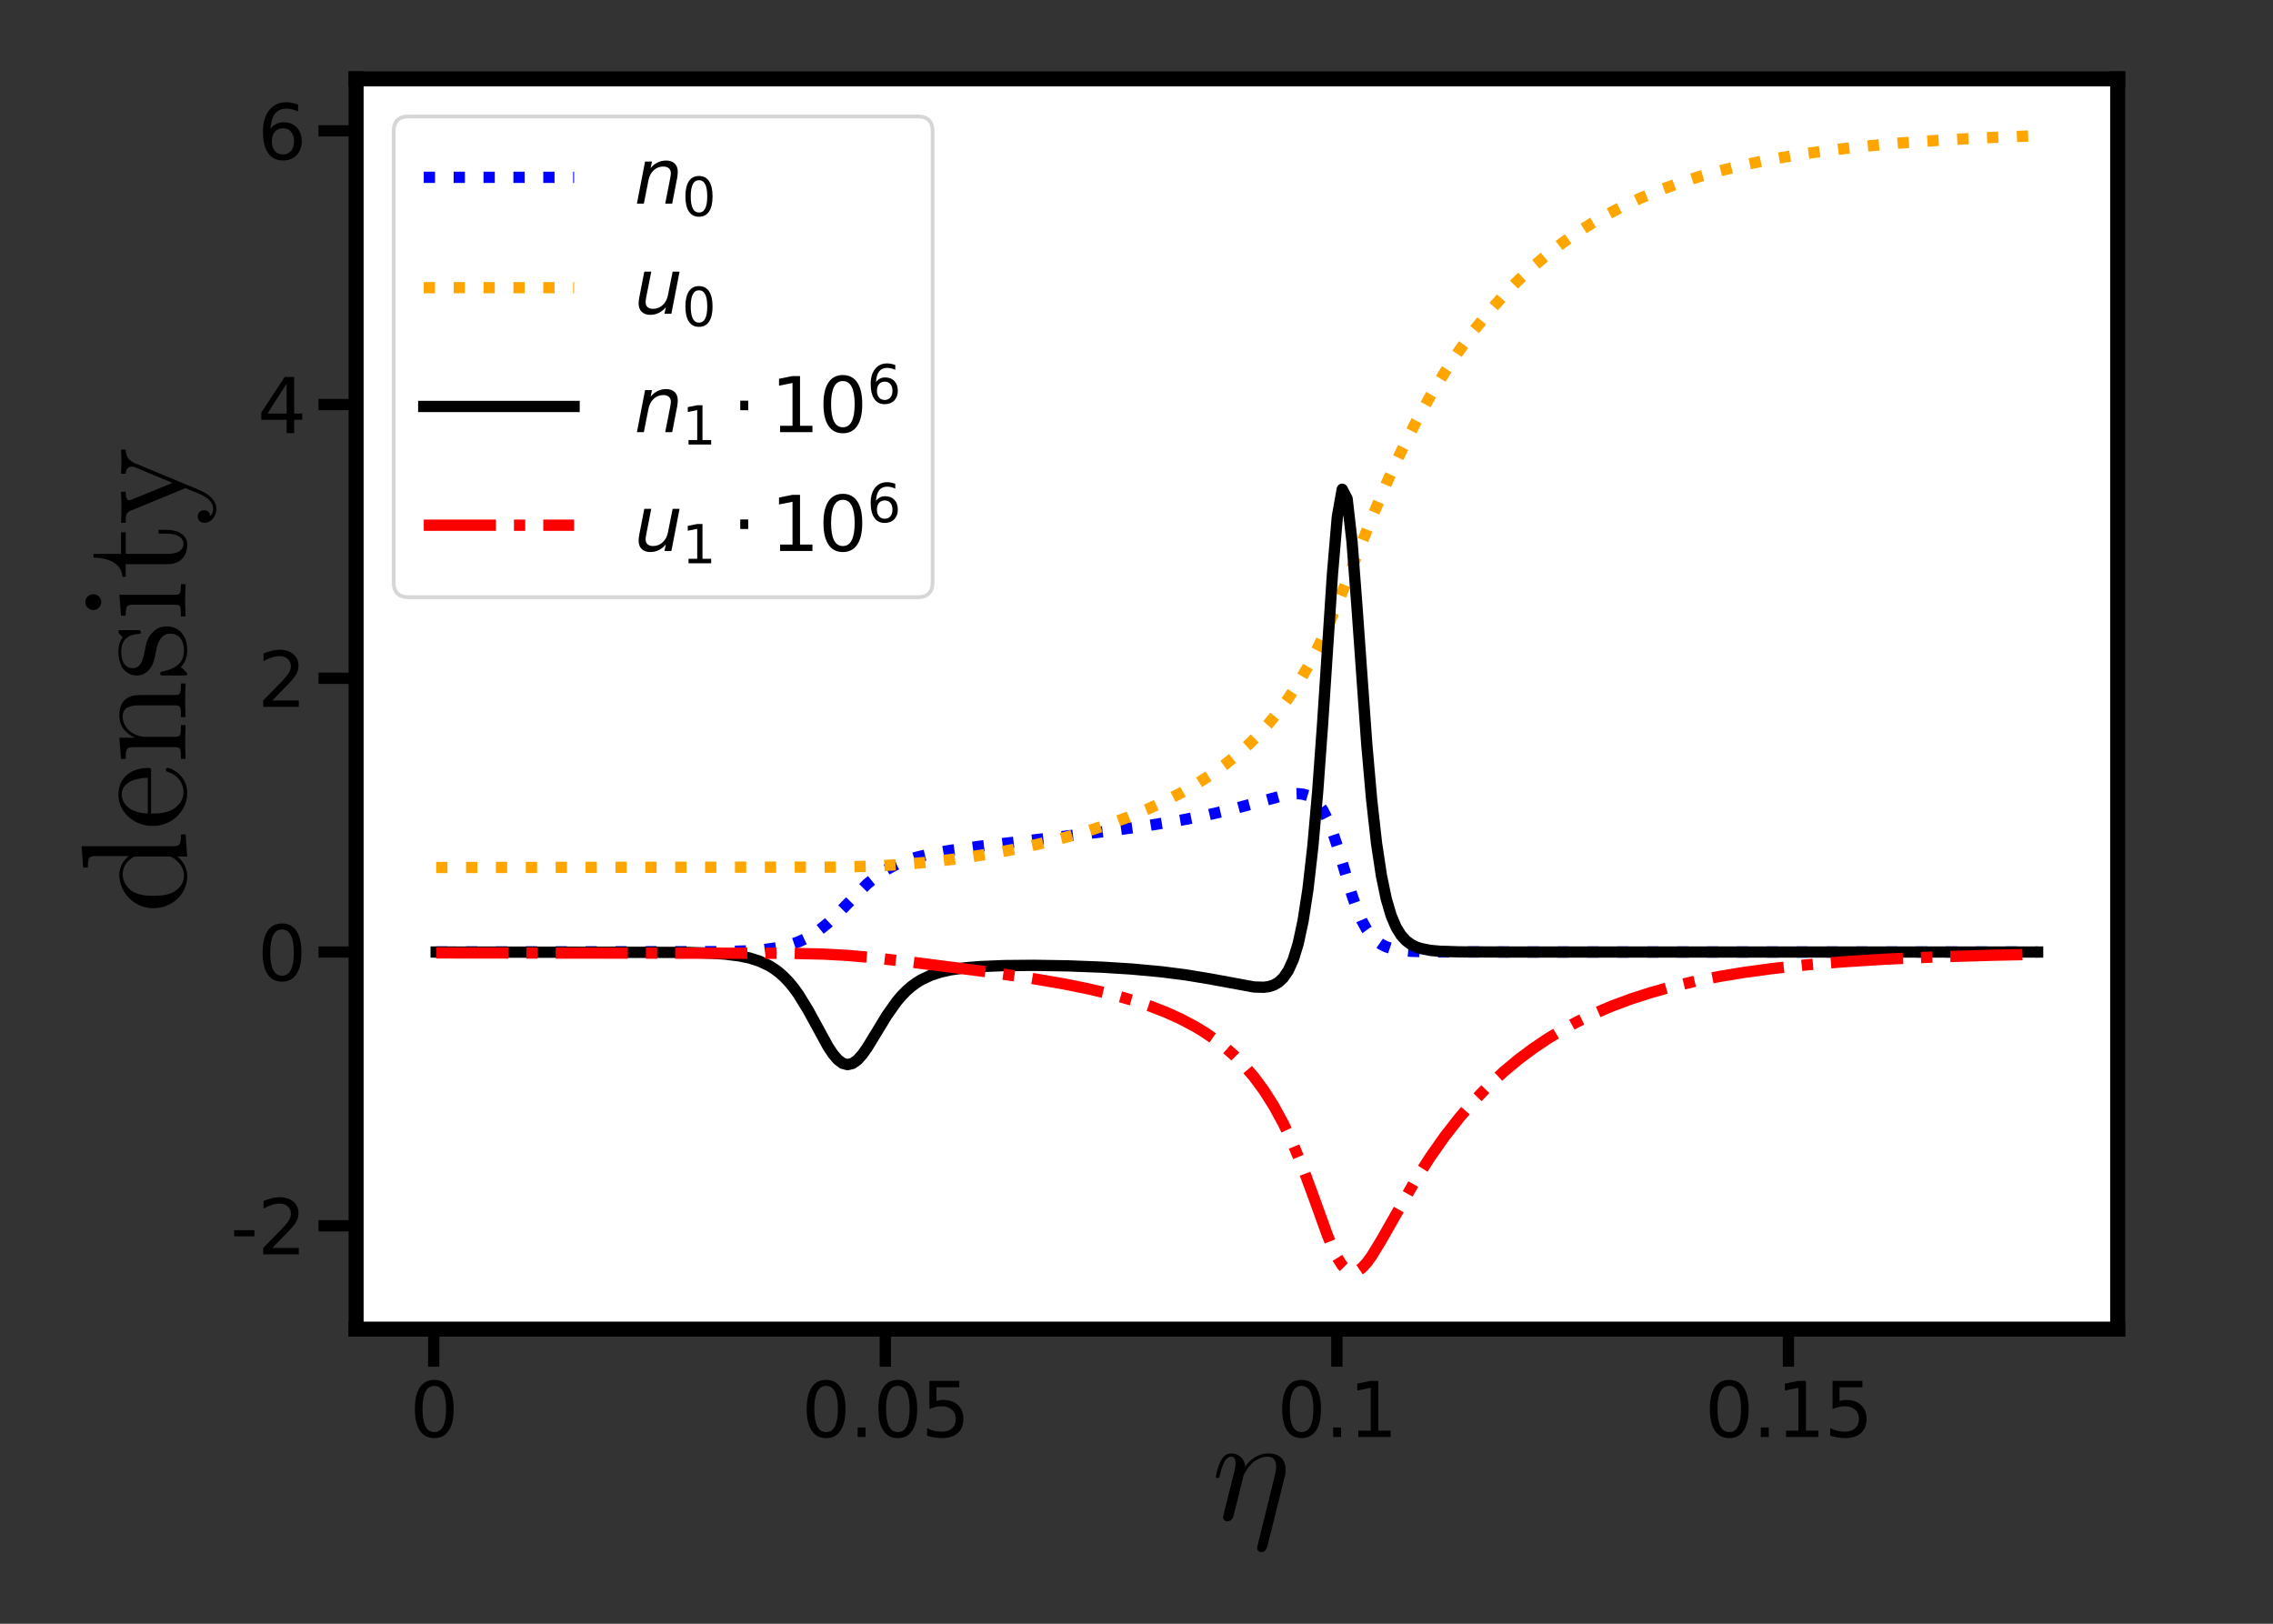 <?xml version="1.0" encoding="UTF-8" standalone="no"?>
<svg
   height="432pt"
   version="1.1"
   viewBox="0 0 604.8 432"
   width="604.8pt"
   id="svg600"
   sodipodi:docname="ploteigen.svg"
   inkscape:version="1.2.1 (9c6d41e410, 2022-07-14)"
   xmlns:inkscape="http://www.inkscape.org/namespaces/inkscape"
   xmlns:sodipodi="http://sodipodi.sourceforge.net/DTD/sodipodi-0.dtd"
   xmlns:xlink="http://www.w3.org/1999/xlink"
   xmlns="http://www.w3.org/2000/svg"
   xmlns:svg="http://www.w3.org/2000/svg"
   xmlns:rdf="http://www.w3.org/1999/02/22-rdf-syntax-ns#"
   xmlns:cc="http://creativecommons.org/ns#"
   xmlns:dc="http://purl.org/dc/elements/1.1/"
   xmlns:ns7="http://www.iki.fi/pav/software/textext/">
  <rect x="0" y="0" width="604.8" height="432" fill="#333333" stroke="none"/>
  <sodipodi:namedview
     id="namedview602"
     pagecolor="#ffffff"
     bordercolor="#666666"
     borderopacity="1.0"
     inkscape:showpageshadow="2"
     inkscape:pageopacity="0.0"
     inkscape:pagecheckerboard="0"
     inkscape:deskcolor="#d1d1d1"
     inkscape:document-units="pt"
     showgrid="false"
     inkscape:zoom="1.3211806"
     inkscape:cx="403.80552"
     inkscape:cy="288.7569"
     inkscape:window-width="1852"
     inkscape:window-height="1048"
     inkscape:window-x="1920"
     inkscape:window-y="0"
     inkscape:window-maximized="1"
     inkscape:current-layer="svg600" />
  <defs
     id="defs343">
    <style
       type="text/css"
       id="style341">*{stroke-linecap:butt;stroke-linejoin:round;}</style>
    <g
       id="id-364ff766-ac9f-452b-8359-900d963196ed">
      <symbol
         overflow="visible"
         id="id-1bef7380-5a8c-4c7b-a6db-4dce99f4e2c2">
        <path
           style="stroke:none;stroke-width:0"
           d=""
           id="id-4872de82-b1b5-4aed-a419-27142c2668e9" />
      </symbol>
      <symbol
         overflow="visible"
         id="id-c985d242-8ad8-4663-9d19-844443bbdc00">
        <path
           style="stroke:none;stroke-width:0"
           d="m 3.781,-0.547 v 0.656 L 5.25,0 v -0.312 c -0.688,0 -0.781,-0.062 -0.781,-0.562 V -6.922 L 3.047,-6.812 V -6.5 c 0.688,0 0.766,0.062 0.766,0.562 v 2.156 c -0.281,-0.359 -0.719,-0.625 -1.25,-0.625 -1.172,0 -2.219,0.984 -2.219,2.266 0,1.266 0.969,2.25 2.109,2.25 0.641,0 1.078,-0.344 1.328,-0.656 z m 0,-2.672 v 2.047 c 0,0.172 0,0.188 -0.109,0.359 C 3.375,-0.328 2.938,-0.109 2.5,-0.109 2.047,-0.109 1.688,-0.375 1.453,-0.75 1.203,-1.156 1.172,-1.719 1.172,-2.141 1.172,-2.5 1.188,-3.094 1.469,-3.547 1.688,-3.859 2.062,-4.188 2.609,-4.188 c 0.344,0 0.766,0.156 1.062,0.594 0.109,0.172 0.109,0.188 0.109,0.375 z m 0,0"
           id="id-08c27176-3ae1-4538-a86d-0b4773d5930a" />
      </symbol>
      <symbol
         overflow="visible"
         id="id-478135e0-643e-414b-874e-137b2af86660">
        <path
           style="stroke:none;stroke-width:0"
           d="M 1.109,-2.516 C 1.172,-4 2.016,-4.25 2.359,-4.25 c 1.016,0 1.125,1.344 1.125,1.734 z m 0,0.219 h 2.781 c 0.219,0 0.25,0 0.25,-0.219 0,-0.984 -0.547,-1.953 -1.781,-1.953 -1.156,0 -2.078,1.031 -2.078,2.281 0,1.328 1.047,2.297 2.188,2.297 C 3.688,0.109 4.141,-1 4.141,-1.188 4.141,-1.281 4.062,-1.312 4,-1.312 c -0.078,0 -0.109,0.062 -0.125,0.141 -0.344,1.031 -1.25,1.031 -1.344,1.031 -0.5,0 -0.891,-0.297 -1.125,-0.672 -0.297,-0.469 -0.297,-1.125 -0.297,-1.484 z m 0,0"
           id="id-ae102d7e-c78c-4b9a-8b94-b7d5c570d203" />
      </symbol>
      <symbol
         overflow="visible"
         id="id-3b72e0ac-70bd-45fb-91e0-26c2312cc617">
        <path
           style="stroke:none;stroke-width:0"
           d="M 1.094,-3.422 V -0.75 c 0,0.438 -0.109,0.438 -0.781,0.438 V 0 c 0.359,-0.016 0.859,-0.031 1.141,-0.031 0.25,0 0.766,0.016 1.109,0.031 v -0.312 c -0.672,0 -0.781,0 -0.781,-0.438 V -2.594 C 1.781,-3.625 2.5,-4.188 3.125,-4.188 c 0.641,0 0.75,0.531 0.75,1.109 V -0.75 c 0,0.438 -0.109,0.438 -0.781,0.438 V 0 c 0.344,-0.016 0.859,-0.031 1.125,-0.031 0.25,0 0.781,0.016 1.109,0.031 v -0.312 c -0.516,0 -0.766,0 -0.766,-0.297 v -1.906 c 0,-0.859 0,-1.156 -0.312,-1.516 -0.141,-0.172 -0.469,-0.375 -1.047,-0.375 C 2.469,-4.406 2,-3.984 1.719,-3.359 V -4.406 L 0.312,-4.297 v 0.312 c 0.703,0 0.781,0.062 0.781,0.562 z m 0,0"
           id="id-afc9375a-2d00-4e13-b5b7-bc6191b5cc56" />
      </symbol>
      <symbol
         overflow="visible"
         id="id-cd257f79-8c11-41b8-bfe1-33385b092e0f">
        <path
           style="stroke:none;stroke-width:0"
           d="m 2.078,-1.938 c 0.219,0.047 1.031,0.203 1.031,0.922 0,0.5 -0.344,0.906 -1.125,0.906 -0.844,0 -1.203,-0.562 -1.391,-1.422 C 0.562,-1.656 0.562,-1.688 0.453,-1.688 c -0.125,0 -0.125,0.062 -0.125,0.234 V -0.125 c 0,0.172 0,0.234 0.109,0.234 0.047,0 0.062,-0.016 0.25,-0.203 0.016,-0.016 0.016,-0.031 0.203,-0.219 0.438,0.406 0.891,0.422 1.094,0.422 1.141,0 1.609,-0.672 1.609,-1.391 0,-0.516 -0.297,-0.828 -0.422,-0.938 C 2.844,-2.547 2.453,-2.625 2.031,-2.703 1.469,-2.812 0.812,-2.938 0.812,-3.516 c 0,-0.359 0.25,-0.766 1.109,-0.766 1.094,0 1.156,0.906 1.172,1.203 0,0.094 0.094,0.094 0.109,0.094 0.141,0 0.141,-0.047 0.141,-0.234 v -1.016 c 0,-0.156 0,-0.234 -0.109,-0.234 -0.047,0 -0.078,0 -0.203,0.125 -0.031,0.031 -0.125,0.125 -0.172,0.156 -0.375,-0.281 -0.781,-0.281 -0.938,-0.281 -1.219,0 -1.594,0.672 -1.594,1.234 0,0.344 0.156,0.625 0.422,0.844 0.328,0.25 0.609,0.312 1.328,0.453 z m 0,0"
           id="id-d5ca2b35-9581-4f9a-8f42-7683e432660e" />
      </symbol>
      <symbol
         overflow="visible"
         id="id-b39bf226-b18f-485e-9bc3-c75cb2908eb8">
        <path
           style="stroke:none;stroke-width:0"
           d="M 1.766,-4.406 0.375,-4.297 v 0.312 c 0.641,0 0.734,0.062 0.734,0.547 V -0.75 c 0,0.438 -0.109,0.438 -0.781,0.438 V 0 C 0.641,-0.016 1.188,-0.031 1.422,-0.031 1.781,-0.031 2.125,-0.016 2.469,0 v -0.312 c -0.672,0 -0.703,-0.047 -0.703,-0.438 z m 0.031,-1.734 c 0,-0.312 -0.234,-0.531 -0.516,-0.531 -0.312,0 -0.531,0.266 -0.531,0.531 0,0.266 0.219,0.531 0.531,0.531 0.281,0 0.516,-0.219 0.516,-0.531 z m 0,0"
           id="id-615cf276-6c25-4329-a726-1ae4a5d86c2b" />
      </symbol>
      <symbol
         overflow="visible"
         id="id-f72634a8-8b40-40d6-8ce2-508501ab601e">
        <path
           style="stroke:none;stroke-width:0"
           d="m 1.719,-3.984 h 1.438 v -0.312 H 1.719 V -6.125 h -0.25 c 0,0.812 -0.297,1.875 -1.281,1.922 v 0.219 h 0.844 v 2.75 c 0,1.219 0.938,1.344 1.297,1.344 0.703,0 0.984,-0.703 0.984,-1.344 v -0.562 h -0.25 V -1.25 c 0,0.734 -0.297,1.109 -0.672,1.109 -0.672,0 -0.672,-0.906 -0.672,-1.078 z m 0,0"
           id="id-4dcadf88-9e6a-461b-bcbd-beb3f09af976" />
      </symbol>
      <symbol
         overflow="visible"
         id="id-e2af933c-0260-43b5-a16c-e69532552cb5">
        <path
           style="stroke:none;stroke-width:0"
           d="m 4.141,-3.344 c 0.25,-0.641 0.766,-0.641 0.922,-0.641 v -0.312 c -0.234,0.016 -0.516,0.031 -0.75,0.031 -0.172,0 -0.641,-0.016 -0.859,-0.031 v 0.312 c 0.312,0 0.469,0.172 0.469,0.422 0,0.109 -0.016,0.125 -0.062,0.25 L 2.844,-0.875 1.75,-3.547 C 1.703,-3.656 1.688,-3.688 1.688,-3.734 c 0,-0.25 0.359,-0.25 0.562,-0.25 v -0.312 c -0.266,0.016 -0.922,0.031 -1.094,0.031 -0.266,0 -0.672,-0.016 -0.969,-0.031 v 0.312 c 0.484,0 0.672,0 0.812,0.344 L 2.5,0 C 2.438,0.125 2.297,0.453 2.25,0.594 2.031,1.141 1.75,1.828 1.109,1.828 c -0.047,0 -0.281,0 -0.469,-0.188 0.312,-0.031 0.391,-0.25 0.391,-0.422 0,-0.25 -0.188,-0.406 -0.422,-0.406 -0.203,0 -0.422,0.125 -0.422,0.422 0,0.453 0.422,0.812 0.922,0.812 0.625,0 1.031,-0.578 1.266,-1.141 z m 0,0"
           id="id-40e8f3b0-5fe3-4351-87d7-67c97f5fce38" />
      </symbol>
    </g>
    <g
       id="id-5766e362-a541-43b4-a82e-26037cd07407">
      <symbol
         overflow="visible"
         id="id-5c737161-a8a9-4fa3-ac76-2a94eef60b03">
        <path
           style="stroke:none;stroke-width:0"
           d=""
           id="id-7c7b069b-4f99-495c-9dbd-be8b8c684c0d" />
      </symbol>
      <symbol
         overflow="visible"
         id="id-8d22e02c-c2f5-4a54-8c13-c48cc915f157">
        <path
           style="stroke:none;stroke-width:0"
           d="M 4.859,-2.766 C 4.922,-2.938 4.938,-3.078 4.938,-3.344 c 0,-0.641 -0.391,-1.062 -1.141,-1.062 -0.781,0 -1.297,0.516 -1.547,0.875 -0.047,-0.578 -0.469,-0.875 -0.922,-0.875 -0.453,0 -0.641,0.391 -0.734,0.562 C 0.422,-3.5 0.297,-2.906 0.297,-2.875 c 0,0.109 0.094,0.109 0.109,0.109 0.109,0 0.109,-0.016 0.172,-0.234 0.172,-0.703 0.375,-1.188 0.734,-1.188 0.156,0 0.297,0.078 0.297,0.453 0,0.219 -0.031,0.328 -0.156,0.844 L 0.875,-0.594 c -0.031,0.156 -0.094,0.391 -0.094,0.438 0,0.172 0.141,0.266 0.297,0.266 0.125,0 0.297,-0.078 0.375,-0.281 0,-0.016 0.125,-0.484 0.188,-0.734 l 0.219,-0.891 C 1.906,-2.031 1.969,-2.25 2.031,-2.469 2.047,-2.531 2.125,-2.859 2.141,-2.922 2.156,-3.016 2.469,-3.562 2.812,-3.844 3.031,-4 3.344,-4.188 3.766,-4.188 c 0.438,0 0.547,0.344 0.547,0.703 0,0.047 0,0.219 -0.109,0.625 l -1.125,4.578 c -0.031,0.125 -0.031,0.141 -0.031,0.172 0,0.141 0.109,0.266 0.266,0.266 0.312,0 0.391,-0.297 0.422,-0.406 z m 0,0"
           id="id-5a019ab0-3ca6-452d-a673-453ac0dd2285" />
      </symbol>
    </g>
  </defs>
  <g
     id="figure_1"
     transform="translate(19.152,-30.857)">
    <g
       id="patch_1" />
    <g
       id="axes_1">
      <g
         id="patch_2">
        <path
           d="M 75.6,384.48 H 544.32 V 51.84 H 75.6 Z"
           style="fill:#ffffff"
           id="path348" />
      </g>
      <g
         id="matplotlib.axis_1">
        <g
           id="xtick_1">
          <g
             id="line2d_1">
            <defs
               id="defs352">
              <path
                 d="M 0,0 V 10"
                 id="m00fa61b5b4"
                 style="stroke:#000000;stroke-width:3" />
            </defs>
            <g
               id="g356">
              <use
                 style="stroke:#000000;stroke-width:3"
                 x="96.254"
                 xlink:href="#m00fa61b5b4"
                 y="384.48"
                 id="use354" />
            </g>
          </g>
          <g
             id="text_1">
            <!-- 0 -->
            <g
               transform="matrix(0.2,0,0,-0.2,89.891,413.177)"
               id="g364">
              <defs
                 id="defs360">
                <path
                   d="m 2034,4250 q -487,0 -733,-480 -245,-479 -245,-1442 0,-959 245,-1439 246,-480 733,-480 491,0 736,480 246,480 246,1439 0,963 -246,1442 -245,480 -736,480 z m 0,500 q 785,0 1199,-621 414,-620 414,-1801 0,-1178 -414,-1799 -414,-620 -1199,-620 -784,0 -1198,620 -414,621 -414,1799 0,1181 414,1801 414,621 1198,621 z"
                   id="DejaVuSans-30"
                   transform="scale(0.016)" />
              </defs>
              <use
                 xlink:href="#DejaVuSans-30"
                 id="use362" />
            </g>
          </g>
        </g>
        <g
           id="xtick_2">
          <g
             id="line2d_2">
            <g
               id="g370">
              <use
                 style="stroke:#000000;stroke-width:3"
                 x="216.407"
                 xlink:href="#m00fa61b5b4"
                 y="384.48"
                 id="use368" />
            </g>
          </g>
          <g
             id="text_2">
            <!-- 0.05 -->
            <g
               transform="matrix(0.2,0,0,-0.2,194.142,413.177)"
               id="g385">
              <defs
                 id="defs375">
                <path
                   d="m 684,794 h 660 V 0 H 684 Z"
                   id="DejaVuSans-2e"
                   transform="scale(0.016)" />
                <path
                   d="M 691,4666 H 3169 V 4134 H 1269 V 2991 q 137,47 274,70 138,23 276,23 781,0 1237,-428 457,-428 457,-1159 Q 3513,744 3044,326 2575,-91 1722,-91 1428,-91 1123,-41 819,9 494,109 v 635 q 281,-153 581,-228 300,-75 634,-75 541,0 856,284 316,284 316,772 0,487 -316,771 -315,285 -856,285 -253,0 -505,-56 -251,-56 -513,-175 z"
                   id="DejaVuSans-35"
                   transform="scale(0.016)" />
              </defs>
              <use
                 xlink:href="#DejaVuSans-30"
                 id="use377" />
              <use
                 x="63.623"
                 xlink:href="#DejaVuSans-2e"
                 id="use379" />
              <use
                 x="95.41"
                 xlink:href="#DejaVuSans-30"
                 id="use381" />
              <use
                 x="159.033"
                 xlink:href="#DejaVuSans-35"
                 id="use383" />
            </g>
          </g>
        </g>
        <g
           id="xtick_3">
          <g
             id="line2d_3">
            <g
               id="g391">
              <use
                 style="stroke:#000000;stroke-width:3"
                 x="336.561"
                 xlink:href="#m00fa61b5b4"
                 y="384.48"
                 id="use389" />
            </g>
          </g>
          <g
             id="text_3">
            <!-- 0.1 -->
            <g
               transform="matrix(0.2,0,0,-0.2,320.657,413.177)"
               id="g403">
              <defs
                 id="defs395">
                <path
                   d="M 794,531 H 1825 V 4091 L 703,3866 v 575 l 1116,225 h 631 V 531 H 3481 V 0 H 794 Z"
                   id="DejaVuSans-31"
                   transform="scale(0.016)" />
              </defs>
              <use
                 xlink:href="#DejaVuSans-30"
                 id="use397" />
              <use
                 x="63.623"
                 xlink:href="#DejaVuSans-2e"
                 id="use399" />
              <use
                 x="95.41"
                 xlink:href="#DejaVuSans-31"
                 id="use401" />
            </g>
          </g>
        </g>
        <g
           id="xtick_4">
          <g
             id="line2d_4">
            <g
               id="g409">
              <use
                 style="stroke:#000000;stroke-width:3"
                 x="456.714"
                 xlink:href="#m00fa61b5b4"
                 y="384.48"
                 id="use407" />
            </g>
          </g>
          <g
             id="text_4">
            <!-- 0.15 -->
            <g
               transform="matrix(0.2,0,0,-0.2,434.448,413.177)"
               id="g420">
              <use
                 xlink:href="#DejaVuSans-30"
                 id="use412" />
              <use
                 x="63.623"
                 xlink:href="#DejaVuSans-2e"
                 id="use414" />
              <use
                 x="95.41"
                 xlink:href="#DejaVuSans-31"
                 id="use416" />
              <use
                 x="159.033"
                 xlink:href="#DejaVuSans-35"
                 id="use418" />
            </g>
          </g>
        </g>
      </g>
      <g
         id="matplotlib.axis_2">
        <g
           id="ytick_1">
          <g
             id="line2d_5">
            <defs
               id="defs426">
              <path
                 d="M 0,0 H -10"
                 id="m915449b824"
                 style="stroke:#000000;stroke-width:3" />
            </defs>
            <g
               id="g430">
              <use
                 style="stroke:#000000;stroke-width:3"
                 x="75.6"
                 xlink:href="#m915449b824"
                 y="356.977"
                 id="use428" />
            </g>
          </g>
          <g
             id="text_5">
            <!-- -2 -->
            <g
               transform="matrix(0.2,0,0,-0.2,42.159,364.575)"
               id="g441">
              <defs
                 id="defs435">
                <path
                   d="M 313,2009 H 1997 V 1497 H 313 Z"
                   id="DejaVuSans-2d"
                   transform="scale(0.016)" />
                <path
                   d="M 1228,531 H 3431 V 0 H 469 v 531 q 359,372 979,998 621,627 780,809 303,340 423,576 121,236 121,464 0,372 -261,606 -261,235 -680,235 -297,0 -627,-103 -329,-103 -704,-313 v 638 q 381,153 712,231 332,78 607,78 725,0 1156,-363 431,-362 431,-968 0,-288 -108,-546 -107,-257 -392,-607 -78,-91 -497,-524 Q 1991,1309 1228,531 Z"
                   id="DejaVuSans-32"
                   transform="scale(0.016)" />
              </defs>
              <use
                 xlink:href="#DejaVuSans-2d"
                 id="use437" />
              <use
                 x="36.084"
                 xlink:href="#DejaVuSans-32"
                 id="use439" />
            </g>
          </g>
        </g>
        <g
           id="ytick_2">
          <g
             id="line2d_6">
            <g
               id="g447">
              <use
                 style="stroke:#000000;stroke-width:3"
                 x="75.6"
                 xlink:href="#m915449b824"
                 y="284.147"
                 id="use445" />
            </g>
          </g>
          <g
             id="text_6">
            <!-- 0 -->
            <g
               transform="matrix(0.2,0,0,-0.2,49.375,291.746)"
               id="g452">
              <use
                 xlink:href="#DejaVuSans-30"
                 id="use450" />
            </g>
          </g>
        </g>
        <g
           id="ytick_3">
          <g
             id="line2d_7">
            <g
               id="g458">
              <use
                 style="stroke:#000000;stroke-width:3"
                 x="75.6"
                 xlink:href="#m915449b824"
                 y="211.318"
                 id="use456" />
            </g>
          </g>
          <g
             id="text_7">
            <!-- 2 -->
            <g
               transform="matrix(0.2,0,0,-0.2,49.375,218.916)"
               id="g463">
              <use
                 xlink:href="#DejaVuSans-32"
                 id="use461" />
            </g>
          </g>
        </g>
        <g
           id="ytick_4">
          <g
             id="line2d_8">
            <g
               id="g469">
              <use
                 style="stroke:#000000;stroke-width:3"
                 x="75.6"
                 xlink:href="#m915449b824"
                 y="138.488"
                 id="use467" />
            </g>
          </g>
          <g
             id="text_8">
            <!-- 4 -->
            <g
               transform="matrix(0.2,0,0,-0.2,49.375,146.087)"
               id="g477">
              <defs
                 id="defs473">
                <path
                   d="M 2419,4116 825,1625 h 1594 z m -166,550 h 794 V 1625 h 666 V 1100 H 3047 V 0 H 2419 V 1100 H 313 v 609 z"
                   id="DejaVuSans-34"
                   transform="scale(0.016)" />
              </defs>
              <use
                 xlink:href="#DejaVuSans-34"
                 id="use475" />
            </g>
          </g>
        </g>
        <g
           id="ytick_5">
          <g
             id="line2d_9">
            <g
               id="g483">
              <use
                 style="stroke:#000000;stroke-width:3"
                 x="75.6"
                 xlink:href="#m915449b824"
                 y="65.658"
                 id="use481" />
            </g>
          </g>
          <g
             id="text_9">
            <!-- 6 -->
            <g
               transform="matrix(0.2,0,0,-0.2,49.375,73.257)"
               id="g491">
              <defs
                 id="defs487">
                <path
                   d="m 2113,2584 q -425,0 -674,-291 -248,-290 -248,-796 0,-503 248,-796 249,-292 674,-292 425,0 673,292 248,293 248,796 0,506 -248,796 -248,291 -673,291 z m 1253,1979 v -575 q -238,112 -480,171 -242,60 -480,60 -625,0 -955,-422 -329,-422 -376,-1275 184,272 462,417 279,145 613,145 703,0 1111,-427 408,-426 408,-1160 0,-719 -425,-1154 -425,-434 -1131,-434 -810,0 -1238,620 -428,621 -428,1799 0,1106 525,1764 525,658 1409,658 238,0 480,-47 242,-47 505,-140 z"
                   id="DejaVuSans-36"
                   transform="scale(0.016)" />
              </defs>
              <use
                 xlink:href="#DejaVuSans-36"
                 id="use489" />
            </g>
          </g>
        </g>
      </g>
      <g
         id="line2d_10">
        <path
           clip-path="url(#pa8bfb05e16)"
           d="m 96.905,284.147 75.582,-0.097 6.516,-0.186 5.213,-0.375 3.909,-0.568 2.606,-0.611 2.606,-0.881 2.606,-1.234 2.606,-1.655 2.606,-2.1 2.606,-2.485 7.819,-7.914 2.606,-2.132 2.606,-1.728 2.606,-1.354 2.606,-1.049 2.606,-0.82 3.909,-0.938 5.213,-0.932 7.819,-1.083 14.334,-1.676 19.547,-2.307 10.425,-1.438 9.122,-1.493 6.516,-1.265 6.516,-1.486 6.516,-1.731 7.819,-2.123 2.606,-0.425 1.303,-0.046 1.303,0.135 1.303,0.392 1.303,0.747 1.303,1.218 1.303,1.813 1.303,2.512 1.303,3.249 1.303,3.909 3.909,13.042 1.303,3.707 1.303,3.047 1.303,2.373 1.303,1.774 1.303,1.285 1.303,0.911 1.303,0.636 1.303,0.439 2.606,0.507 2.606,0.235 5.212,0.158 14.334,0.042 147.241,6e-4 v 0"
           style="fill:none;stroke:#0000ff;stroke-width:3;stroke-dasharray:3, 4.95;stroke-dashoffset:0"
           id="path496" />
      </g>
      <g
         id="line2d_11">
        <path
           clip-path="url(#pa8bfb05e16)"
           d="m 96.905,261.655 106.857,-0.108 9.122,-0.248 7.819,-0.438 7.819,-0.686 7.819,-0.941 7.819,-1.2 6.516,-1.203 6.516,-1.4 6.516,-1.615 6.516,-1.856 5.212,-1.683 5.212,-1.885 5.212,-2.121 5.212,-2.4 3.909,-2.017 3.909,-2.236 3.909,-2.494 3.909,-2.802 3.909,-3.174 2.606,-2.362 2.606,-2.595 2.606,-2.863 2.606,-3.176 2.606,-3.539 2.606,-3.961 2.606,-4.444 2.606,-4.981 2.606,-5.541 2.606,-6.06 3.909,-9.742 5.212,-13.095 3.909,-9.225 3.909,-8.503 3.909,-7.768 3.909,-7.075 3.909,-6.435 3.909,-5.852 3.909,-5.32 3.909,-4.836 3.909,-4.396 3.909,-3.996 3.909,-3.632 3.909,-3.301 3.909,-3.001 3.909,-2.727 3.909,-2.478 3.909,-2.252 3.909,-2.047 5.212,-2.442 5.212,-2.149 5.212,-1.891 5.212,-1.664 5.212,-1.465 6.515,-1.586 6.515,-1.351 7.818,-1.36 7.818,-1.122 9.121,-1.063 10.424,-0.956 11.727,-0.819 13.029,-0.67 L 523.015,66.96 v 0"
           style="fill:none;stroke:#ffa500;stroke-width:3;stroke-dasharray:3, 4.95;stroke-dashoffset:0"
           id="path499" />
      </g>
      <g
         id="line2d_12">
        <path
           clip-path="url(#pa8bfb05e16)"
           d="m 96.905,284.147 66.46,0.099 6.516,0.192 3.909,0.262 3.909,0.495 2.606,0.55 2.606,0.826 2.606,1.225 1.303,0.81 1.303,0.971 1.303,1.154 1.303,1.357 1.303,1.577 1.303,1.806 2.606,4.259 5.213,9.547 1.303,1.974 1.303,1.534 1.303,0.976 1.303,0.343 1.303,-0.308 1.303,-0.919 1.303,-1.438 1.303,-1.83 2.606,-4.275 2.606,-4.288 2.606,-3.687 1.303,-1.54 1.303,-1.335 1.303,-1.141 1.303,-0.965 1.303,-0.809 2.606,-1.236 2.606,-0.85 2.606,-0.584 3.909,-0.556 3.909,-0.325 6.516,-0.264 7.819,-0.068 9.122,0.141 9.122,0.35 7.819,0.491 7.819,0.719 6.516,0.826 6.516,1.076 11.728,2.157 2.606,0.075 1.303,-0.177 1.303,-0.41 1.303,-0.747 1.303,-1.229 1.303,-1.913 1.303,-2.878 1.303,-4.217 1.303,-6.037 1.303,-8.43 1.303,-11.405 1.303,-14.777 1.303,-18.006 2.606,-39.616 1.303,-15.305 1.303,-7.346 1.303,2.528 1.303,11.447 1.303,17.104 2.606,36.556 1.303,14.858 1.303,11.629 1.303,8.669 1.303,6.252 1.303,4.409 1.303,3.064 1.303,2.109 1.303,1.442 1.303,0.982 1.303,0.667 1.303,0.452 2.606,0.514 2.606,0.236 5.212,0.158 14.334,0.042 139.423,5.9e-4 v 0"
           style="fill:none;stroke:#000000;stroke-width:3;stroke-linecap:square"
           id="path502" />
      </g>
      <g
         id="line2d_13">
        <path
           clip-path="url(#pa8bfb05e16)"
           d="m 96.905,284.376 93.825,0.112 9.122,0.203 6.516,0.354 6.516,0.576 10.425,1.202 19.547,2.503 11.728,1.701 9.122,1.557 6.516,1.311 6.516,1.547 5.212,1.465 5.212,1.733 3.909,1.524 3.909,1.767 3.909,2.072 2.606,1.589 2.606,1.79 2.606,2.027 2.606,2.309 2.606,2.645 2.606,3.048 2.606,3.529 2.606,4.102 2.606,4.774 2.606,5.537 2.606,6.337 2.606,7.034 3.909,10.827 1.303,3.199 1.303,2.714 1.303,2.068 1.303,1.31 1.303,0.517 1.303,-0.235 1.303,-0.884 1.303,-1.402 1.303,-1.786 2.606,-4.267 9.122,-16.026 3.909,-6.128 3.909,-5.543 3.909,-4.991 3.909,-4.486 3.909,-4.031 3.909,-3.621 3.909,-3.252 3.909,-2.921 3.909,-2.623 3.909,-2.356 3.909,-2.115 3.909,-1.9 5.212,-2.235 5.212,-1.936 5.212,-1.677 5.212,-1.452 6.515,-1.545 6.515,-1.29 6.515,-1.078 7.818,-1.061 9.121,-0.98 9.121,-0.761 11.727,-0.734 13.03,-0.579 15.635,-0.467 11.726,-0.239 v 0"
           style="fill:none;stroke:#ff0000;stroke-width:3;stroke-dasharray:19.2, 4.8, 3, 4.8;stroke-dashoffset:0"
           id="path505" />
      </g>
      <g
         id="patch_3">
        <path
           d="M 75.6,384.48 V 51.84"
           style="fill:none;stroke:#000000;stroke-width:4;stroke-linecap:square;stroke-linejoin:miter"
           id="path508" />
      </g>
      <g
         id="patch_4">
        <path
           d="M 544.32,384.48 V 51.84"
           style="fill:none;stroke:#000000;stroke-width:4;stroke-linecap:square;stroke-linejoin:miter"
           id="path511" />
      </g>
      <g
         id="patch_5">
        <path
           d="M 75.6,384.48 H 544.32"
           style="fill:none;stroke:#000000;stroke-width:4;stroke-linecap:square;stroke-linejoin:miter"
           id="path514" />
      </g>
      <g
         id="patch_6">
        <path
           d="M 75.6,51.84 H 544.32"
           style="fill:none;stroke:#000000;stroke-width:4;stroke-linecap:square;stroke-linejoin:miter"
           id="path517" />
      </g>
      <g
         id="legend_1">
        <g
           id="patch_7">
          <path
             d="M 89.6,189.752 H 225 q 4,0 4,-4 V 65.84 q 0,-4 -4,-4 H 89.6 q -4,0 -4,4 v 119.912 q 0,4 4,4 z"
             style="opacity:0.8;fill:#ffffff;stroke:#cccccc;stroke-linejoin:miter"
             id="path520" />
        </g>
        <g
           id="line2d_14">
          <path
             d="m 93.6,78.037 h 40"
             style="fill:none;stroke:#0000ff;stroke-width:3;stroke-dasharray:3, 4.95;stroke-dashoffset:0"
             id="path523" />
        </g>
        <g
           id="line2d_15" />
        <g
           id="text_10">
          <!-- $n_0$ -->
          <g
             transform="matrix(0.2,0,0,-0.2,149.6,85.037)"
             id="g534">
            <defs
               id="defs528">
              <path
                 d="M 3566,2113 3156,0 h -578 l 410,2091 q 28,147 43,259 16,113 16,178 0,263 -166,409 -165,147 -462,147 -463,0 -797,-308 -334,-307 -438,-835 L 800,0 H 225 l 678,3500 h 575 l -115,-550 q 240,303 577,468 338,166 710,166 463,0 717,-250 255,-250 255,-703 0,-112 -14,-240 -14,-128 -42,-278 z"
                 id="DejaVuSans-Oblique-6e"
                 transform="scale(0.016)" />
            </defs>
            <use
               xlink:href="#DejaVuSans-Oblique-6e"
               id="use530" />
            <use
               transform="matrix(0.7,0,0,0.7,63.379,-16.406)"
               xlink:href="#DejaVuSans-30"
               id="use532" />
          </g>
        </g>
        <g
           id="line2d_16">
          <path
             d="m 93.6,107.393 h 40"
             style="fill:none;stroke:#ffa500;stroke-width:3;stroke-dasharray:3, 4.95;stroke-dashoffset:0"
             id="path537" />
        </g>
        <g
           id="line2d_17" />
        <g
           id="text_11">
          <!-- $u_0$ -->
          <g
             transform="matrix(0.2,0,0,-0.2,149.6,114.393)"
             id="g548">
            <defs
               id="defs542">
              <path
                 d="m 428,1388 410,2112 h 578 L 1006,1409 q -31,-153 -45,-262 -14,-109 -14,-181 0,-266 162,-412 163,-145 460,-145 462,0 799,312 338,313 441,842 l 385,1937 h 575 L 3091,0 h -575 l 115,550 Q 2388,244 2052,76 1716,-91 1338,-91 878,-91 622,161 366,413 366,863 q 0,93 15,234 16,141 47,291 z"
                 id="DejaVuSans-Oblique-75"
                 transform="scale(0.016)" />
            </defs>
            <use
               transform="translate(0,0.312)"
               xlink:href="#DejaVuSans-Oblique-75"
               id="use544" />
            <use
               transform="matrix(0.7,0,0,0.7,63.379,-16.094)"
               xlink:href="#DejaVuSans-30"
               id="use546" />
          </g>
        </g>
        <g
           id="line2d_18">
          <path
             d="m 93.6,138.993 h 40"
             style="fill:none;stroke:#000000;stroke-width:3;stroke-linecap:square"
             id="path551" />
        </g>
        <g
           id="line2d_19" />
        <g
           id="text_12">
          <!-- $n_1\cdot 10^{6}$ -->
          <g
             transform="matrix(0.2,0,0,-0.2,149.6,145.993)"
             id="g570">
            <defs
               id="defs556">
              <path
                 d="m 684,2619 h 660 V 1825 H 684 Z"
                 id="DejaVuSans-22c5"
                 transform="scale(0.016)" />
            </defs>
            <use
               transform="translate(0,0.766)"
               xlink:href="#DejaVuSans-Oblique-6e"
               id="use558" />
            <use
               transform="matrix(0.7,0,0,0.7,63.379,-15.641)"
               xlink:href="#DejaVuSans-31"
               id="use560" />
            <use
               transform="translate(130.132,0.766)"
               xlink:href="#DejaVuSans-22c5"
               id="use562" />
            <use
               transform="translate(181.401,0.766)"
               xlink:href="#DejaVuSans-31"
               id="use564" />
            <use
               transform="translate(245.024,0.766)"
               xlink:href="#DejaVuSans-30"
               id="use566" />
            <use
               transform="matrix(0.7,0,0,0.7,309.604,39.047)"
               xlink:href="#DejaVuSans-36"
               id="use568" />
          </g>
        </g>
        <g
           id="line2d_20">
          <path
             d="m 93.6,170.593 h 40"
             style="fill:none;stroke:#ff0000;stroke-width:3;stroke-dasharray:19.2, 4.8, 3, 4.8;stroke-dashoffset:0"
             id="path573" />
        </g>
        <g
           id="line2d_21" />
        <g
           id="text_13">
          <!-- $u_1\cdot 10^{6}$ -->
          <g
             transform="matrix(0.2,0,0,-0.2,149.6,177.593)"
             id="g589">
            <use
               transform="translate(0,0.766)"
               xlink:href="#DejaVuSans-Oblique-75"
               id="use577" />
            <use
               transform="matrix(0.7,0,0,0.7,63.379,-15.641)"
               xlink:href="#DejaVuSans-31"
               id="use579" />
            <use
               transform="translate(130.132,0.766)"
               xlink:href="#DejaVuSans-22c5"
               id="use581" />
            <use
               transform="translate(181.401,0.766)"
               xlink:href="#DejaVuSans-31"
               id="use583" />
            <use
               transform="translate(245.024,0.766)"
               xlink:href="#DejaVuSans-30"
               id="use585" />
            <use
               transform="matrix(0.7,0,0,0.7,309.604,39.047)"
               xlink:href="#DejaVuSans-36"
               id="use587" />
          </g>
        </g>
      </g>
    </g>
  </g>
  <defs
     id="defs598">
    <clipPath
       id="pa8bfb05e16">
      <rect
         height="332.64"
         width="468.72"
         x="75.6"
         y="51.84"
         id="rect595" />
    </clipPath>
  </defs>
  <g
     ns7:version="1.8.1"
     ns7:texconverter="pdflatex"
     ns7:pdfconverter="inkscape"
     ns7:text="density"
     ns7:preamble="C:\Users\sim07\AppData\Roaming\inkscape\extensions\textext\default_packages.tex"
     ns7:scale="4.0"
     ns7:alignment="middle center"
     ns7:stroke-to-path="0"
     transform="matrix(0,-4,4,0,21.697,241.637)"
     ns7:jacobian_sqrt="4.0"
     id="g794"
     style="stroke-linecap:butt;stroke-linejoin:round">
    <defs
       id="id-41d36318-0fb4-45b0-8f0c-37d08ffbe81e">
      <g
         id="g911">
        <symbol
           overflow="visible"
           id="symbol881">
          <path
             style="stroke:none;stroke-width:0"
             d=""
             id="path879" />
        </symbol>
        <symbol
           overflow="visible"
           id="symbol885">
          <path
             style="stroke:none;stroke-width:0"
             d="m 3.781,-0.547 v 0.656 L 5.25,0 v -0.312 c -0.688,0 -0.781,-0.062 -0.781,-0.562 V -6.922 L 3.047,-6.812 V -6.5 c 0.688,0 0.766,0.062 0.766,0.562 v 2.156 c -0.281,-0.359 -0.719,-0.625 -1.25,-0.625 -1.172,0 -2.219,0.984 -2.219,2.266 0,1.266 0.969,2.25 2.109,2.25 0.641,0 1.078,-0.344 1.328,-0.656 z m 0,-2.672 v 2.047 c 0,0.172 0,0.188 -0.109,0.359 C 3.375,-0.328 2.938,-0.109 2.5,-0.109 2.047,-0.109 1.688,-0.375 1.453,-0.75 1.203,-1.156 1.172,-1.719 1.172,-2.141 1.172,-2.5 1.188,-3.094 1.469,-3.547 1.688,-3.859 2.062,-4.188 2.609,-4.188 c 0.344,0 0.766,0.156 1.062,0.594 0.109,0.172 0.109,0.188 0.109,0.375 z m 0,0"
             id="path883" />
        </symbol>
        <symbol
           overflow="visible"
           id="symbol889">
          <path
             style="stroke:none;stroke-width:0"
             d="M 1.109,-2.516 C 1.172,-4 2.016,-4.25 2.359,-4.25 c 1.016,0 1.125,1.344 1.125,1.734 z m 0,0.219 h 2.781 c 0.219,0 0.25,0 0.25,-0.219 0,-0.984 -0.547,-1.953 -1.781,-1.953 -1.156,0 -2.078,1.031 -2.078,2.281 0,1.328 1.047,2.297 2.188,2.297 C 3.688,0.109 4.141,-1 4.141,-1.188 4.141,-1.281 4.062,-1.312 4,-1.312 c -0.078,0 -0.109,0.062 -0.125,0.141 -0.344,1.031 -1.25,1.031 -1.344,1.031 -0.5,0 -0.891,-0.297 -1.125,-0.672 -0.297,-0.469 -0.297,-1.125 -0.297,-1.484 z m 0,0"
             id="path887" />
        </symbol>
        <symbol
           overflow="visible"
           id="symbol893">
          <path
             style="stroke:none;stroke-width:0"
             d="M 1.094,-3.422 V -0.75 c 0,0.438 -0.109,0.438 -0.781,0.438 V 0 c 0.359,-0.016 0.859,-0.031 1.141,-0.031 0.25,0 0.766,0.016 1.109,0.031 v -0.312 c -0.672,0 -0.781,0 -0.781,-0.438 V -2.594 C 1.781,-3.625 2.5,-4.188 3.125,-4.188 c 0.641,0 0.75,0.531 0.75,1.109 V -0.75 c 0,0.438 -0.109,0.438 -0.781,0.438 V 0 c 0.344,-0.016 0.859,-0.031 1.125,-0.031 0.25,0 0.781,0.016 1.109,0.031 v -0.312 c -0.516,0 -0.766,0 -0.766,-0.297 v -1.906 c 0,-0.859 0,-1.156 -0.312,-1.516 -0.141,-0.172 -0.469,-0.375 -1.047,-0.375 C 2.469,-4.406 2,-3.984 1.719,-3.359 V -4.406 L 0.312,-4.297 v 0.312 c 0.703,0 0.781,0.062 0.781,0.562 z m 0,0"
             id="path891" />
        </symbol>
        <symbol
           overflow="visible"
           id="symbol897">
          <path
             style="stroke:none;stroke-width:0"
             d="m 2.078,-1.938 c 0.219,0.047 1.031,0.203 1.031,0.922 0,0.5 -0.344,0.906 -1.125,0.906 -0.844,0 -1.203,-0.562 -1.391,-1.422 C 0.562,-1.656 0.562,-1.688 0.453,-1.688 c -0.125,0 -0.125,0.062 -0.125,0.234 V -0.125 c 0,0.172 0,0.234 0.109,0.234 0.047,0 0.062,-0.016 0.25,-0.203 0.016,-0.016 0.016,-0.031 0.203,-0.219 0.438,0.406 0.891,0.422 1.094,0.422 1.141,0 1.609,-0.672 1.609,-1.391 0,-0.516 -0.297,-0.828 -0.422,-0.938 C 2.844,-2.547 2.453,-2.625 2.031,-2.703 1.469,-2.812 0.812,-2.938 0.812,-3.516 c 0,-0.359 0.25,-0.766 1.109,-0.766 1.094,0 1.156,0.906 1.172,1.203 0,0.094 0.094,0.094 0.109,0.094 0.141,0 0.141,-0.047 0.141,-0.234 v -1.016 c 0,-0.156 0,-0.234 -0.109,-0.234 -0.047,0 -0.078,0 -0.203,0.125 -0.031,0.031 -0.125,0.125 -0.172,0.156 -0.375,-0.281 -0.781,-0.281 -0.938,-0.281 -1.219,0 -1.594,0.672 -1.594,1.234 0,0.344 0.156,0.625 0.422,0.844 0.328,0.25 0.609,0.312 1.328,0.453 z m 0,0"
             id="path895" />
        </symbol>
        <symbol
           overflow="visible"
           id="symbol901">
          <path
             style="stroke:none;stroke-width:0"
             d="M 1.766,-4.406 0.375,-4.297 v 0.312 c 0.641,0 0.734,0.062 0.734,0.547 V -0.75 c 0,0.438 -0.109,0.438 -0.781,0.438 V 0 C 0.641,-0.016 1.188,-0.031 1.422,-0.031 1.781,-0.031 2.125,-0.016 2.469,0 v -0.312 c -0.672,0 -0.703,-0.047 -0.703,-0.438 z m 0.031,-1.734 c 0,-0.312 -0.234,-0.531 -0.516,-0.531 -0.312,0 -0.531,0.266 -0.531,0.531 0,0.266 0.219,0.531 0.531,0.531 0.281,0 0.516,-0.219 0.516,-0.531 z m 0,0"
             id="path899" />
        </symbol>
        <symbol
           overflow="visible"
           id="symbol905">
          <path
             style="stroke:none;stroke-width:0"
             d="m 1.719,-3.984 h 1.438 v -0.312 H 1.719 V -6.125 h -0.25 c 0,0.812 -0.297,1.875 -1.281,1.922 v 0.219 h 0.844 v 2.75 c 0,1.219 0.938,1.344 1.297,1.344 0.703,0 0.984,-0.703 0.984,-1.344 v -0.562 h -0.25 V -1.25 c 0,0.734 -0.297,1.109 -0.672,1.109 -0.672,0 -0.672,-0.906 -0.672,-1.078 z m 0,0"
             id="path903" />
        </symbol>
        <symbol
           overflow="visible"
           id="symbol909">
          <path
             style="stroke:none;stroke-width:0"
             d="m 4.141,-3.344 c 0.25,-0.641 0.766,-0.641 0.922,-0.641 v -0.312 c -0.234,0.016 -0.516,0.031 -0.75,0.031 -0.172,0 -0.641,-0.016 -0.859,-0.031 v 0.312 c 0.312,0 0.469,0.172 0.469,0.422 0,0.109 -0.016,0.125 -0.062,0.25 L 2.844,-0.875 1.75,-3.547 C 1.703,-3.656 1.688,-3.688 1.688,-3.734 c 0,-0.25 0.359,-0.25 0.562,-0.25 v -0.312 c -0.266,0.016 -0.922,0.031 -1.094,0.031 -0.266,0 -0.672,-0.016 -0.969,-0.031 v 0.312 c 0.484,0 0.672,0 0.812,0.344 L 2.5,0 C 2.438,0.125 2.297,0.453 2.25,0.594 2.031,1.141 1.75,1.828 1.109,1.828 c -0.047,0 -0.281,0 -0.469,-0.188 0.312,-0.031 0.391,-0.25 0.391,-0.422 0,-0.25 -0.188,-0.406 -0.422,-0.406 -0.203,0 -0.422,0.125 -0.422,0.422 0,0.453 0.422,0.812 0.922,0.812 0.625,0 1.031,-0.578 1.266,-1.141 z m 0,0"
             id="path907" />
        </symbol>
      </g>
    </defs>
    <g
       id="id-98b87f29-fb73-4980-81b1-31f5df2cd09a"
       transform="translate(-149.056,-127.843)"
       style="stroke-linecap:butt;stroke-linejoin:round">
      <g
         style="fill:#000000;fill-opacity:1;stroke-linecap:butt;stroke-linejoin:round"
         id="id-a2d15d16-87ea-44b8-a96f-63a287cab5bb">
        <g
           transform="translate(148.712,134.765)"
           id="g771"
           style="stroke-linecap:butt;stroke-linejoin:round">
          <path
             style="stroke:none;stroke-width:0;stroke-linecap:butt;stroke-linejoin:round"
             d="m 3.781,-0.547 v 0.656 L 5.25,0 v -0.312 c -0.688,0 -0.781,-0.062 -0.781,-0.562 V -6.922 L 3.047,-6.812 V -6.5 c 0.688,0 0.766,0.062 0.766,0.562 v 2.156 c -0.281,-0.359 -0.719,-0.625 -1.25,-0.625 -1.172,0 -2.219,0.984 -2.219,2.266 0,1.266 0.969,2.25 2.109,2.25 0.641,0 1.078,-0.344 1.328,-0.656 z m 0,-2.672 v 2.047 c 0,0.172 0,0.188 -0.109,0.359 C 3.375,-0.328 2.938,-0.109 2.5,-0.109 2.047,-0.109 1.688,-0.375 1.453,-0.75 1.203,-1.156 1.172,-1.719 1.172,-2.141 1.172,-2.5 1.188,-3.094 1.469,-3.547 1.688,-3.859 2.062,-4.188 2.609,-4.188 c 0.344,0 0.766,0.156 1.062,0.594 0.109,0.172 0.109,0.188 0.109,0.375 z m 0,0"
             id="id-5801f36c-4c6d-4a19-ada6-8007b8bb364b" />
        </g>
        <g
           transform="translate(154.247,134.765)"
           id="g774"
           style="stroke-linecap:butt;stroke-linejoin:round">
          <path
             style="stroke:none;stroke-width:0;stroke-linecap:butt;stroke-linejoin:round"
             d="M 1.109,-2.516 C 1.172,-4 2.016,-4.25 2.359,-4.25 c 1.016,0 1.125,1.344 1.125,1.734 z m 0,0.219 h 2.781 c 0.219,0 0.25,0 0.25,-0.219 0,-0.984 -0.547,-1.953 -1.781,-1.953 -1.156,0 -2.078,1.031 -2.078,2.281 0,1.328 1.047,2.297 2.188,2.297 C 3.688,0.109 4.141,-1 4.141,-1.188 4.141,-1.281 4.062,-1.312 4,-1.312 c -0.078,0 -0.109,0.062 -0.125,0.141 -0.344,1.031 -1.25,1.031 -1.344,1.031 -0.5,0 -0.891,-0.297 -1.125,-0.672 -0.297,-0.469 -0.297,-1.125 -0.297,-1.484 z m 0,0"
             id="id-5cfab451-5244-4a12-a75b-3774ef3d7f85" />
        </g>
        <g
           transform="translate(158.675,134.765)"
           id="g777"
           style="stroke-linecap:butt;stroke-linejoin:round">
          <path
             style="stroke:none;stroke-width:0;stroke-linecap:butt;stroke-linejoin:round"
             d="M 1.094,-3.422 V -0.75 c 0,0.438 -0.109,0.438 -0.781,0.438 V 0 c 0.359,-0.016 0.859,-0.031 1.141,-0.031 0.25,0 0.766,0.016 1.109,0.031 v -0.312 c -0.672,0 -0.781,0 -0.781,-0.438 V -2.594 C 1.781,-3.625 2.5,-4.188 3.125,-4.188 c 0.641,0 0.75,0.531 0.75,1.109 V -0.75 c 0,0.438 -0.109,0.438 -0.781,0.438 V 0 c 0.344,-0.016 0.859,-0.031 1.125,-0.031 0.25,0 0.781,0.016 1.109,0.031 v -0.312 c -0.516,0 -0.766,0 -0.766,-0.297 v -1.906 c 0,-0.859 0,-1.156 -0.312,-1.516 -0.141,-0.172 -0.469,-0.375 -1.047,-0.375 C 2.469,-4.406 2,-3.984 1.719,-3.359 V -4.406 L 0.312,-4.297 v 0.312 c 0.703,0 0.781,0.062 0.781,0.562 z m 0,0"
             id="id-f8b9638c-c6c6-4993-ab73-ebe76a4917cc" />
        </g>
        <g
           transform="translate(164.21,134.765)"
           id="g780"
           style="stroke-linecap:butt;stroke-linejoin:round">
          <path
             style="stroke:none;stroke-width:0;stroke-linecap:butt;stroke-linejoin:round"
             d="m 2.078,-1.938 c 0.219,0.047 1.031,0.203 1.031,0.922 0,0.5 -0.344,0.906 -1.125,0.906 -0.844,0 -1.203,-0.562 -1.391,-1.422 C 0.562,-1.656 0.562,-1.688 0.453,-1.688 c -0.125,0 -0.125,0.062 -0.125,0.234 V -0.125 c 0,0.172 0,0.234 0.109,0.234 0.047,0 0.062,-0.016 0.25,-0.203 0.016,-0.016 0.016,-0.031 0.203,-0.219 0.438,0.406 0.891,0.422 1.094,0.422 1.141,0 1.609,-0.672 1.609,-1.391 0,-0.516 -0.297,-0.828 -0.422,-0.938 C 2.844,-2.547 2.453,-2.625 2.031,-2.703 1.469,-2.812 0.812,-2.938 0.812,-3.516 c 0,-0.359 0.25,-0.766 1.109,-0.766 1.094,0 1.156,0.906 1.172,1.203 0,0.094 0.094,0.094 0.109,0.094 0.141,0 0.141,-0.047 0.141,-0.234 v -1.016 c 0,-0.156 0,-0.234 -0.109,-0.234 -0.047,0 -0.078,0 -0.203,0.125 -0.031,0.031 -0.125,0.125 -0.172,0.156 -0.375,-0.281 -0.781,-0.281 -0.938,-0.281 -1.219,0 -1.594,0.672 -1.594,1.234 0,0.344 0.156,0.625 0.422,0.844 0.328,0.25 0.609,0.312 1.328,0.453 z m 0,0"
             id="id-2a8788f1-a52d-4d07-9642-35fa312faea6" />
        </g>
        <g
           transform="translate(168.139,134.765)"
           id="g783"
           style="stroke-linecap:butt;stroke-linejoin:round">
          <path
             style="stroke:none;stroke-width:0;stroke-linecap:butt;stroke-linejoin:round"
             d="M 1.766,-4.406 0.375,-4.297 v 0.312 c 0.641,0 0.734,0.062 0.734,0.547 V -0.75 c 0,0.438 -0.109,0.438 -0.781,0.438 V 0 C 0.641,-0.016 1.188,-0.031 1.422,-0.031 1.781,-0.031 2.125,-0.016 2.469,0 v -0.312 c -0.672,0 -0.703,-0.047 -0.703,-0.438 z m 0.031,-1.734 c 0,-0.312 -0.234,-0.531 -0.516,-0.531 -0.312,0 -0.531,0.266 -0.531,0.531 0,0.266 0.219,0.531 0.531,0.531 0.281,0 0.516,-0.219 0.516,-0.531 z m 0,0"
             id="id-32def78a-0724-4e3d-ade6-03edb610ce0d" />
        </g>
        <g
           transform="translate(170.907,134.765)"
           id="g786"
           style="stroke-linecap:butt;stroke-linejoin:round">
          <path
             style="stroke:none;stroke-width:0;stroke-linecap:butt;stroke-linejoin:round"
             d="m 1.719,-3.984 h 1.438 v -0.312 H 1.719 V -6.125 h -0.25 c 0,0.812 -0.297,1.875 -1.281,1.922 v 0.219 h 0.844 v 2.75 c 0,1.219 0.938,1.344 1.297,1.344 0.703,0 0.984,-0.703 0.984,-1.344 v -0.562 h -0.25 V -1.25 c 0,0.734 -0.297,1.109 -0.672,1.109 -0.672,0 -0.672,-0.906 -0.672,-1.078 z m 0,0"
             id="id-4a5af811-bfa3-46dc-92f5-42998cd9bfaa" />
        </g>
      </g>
      <g
         style="fill:#000000;fill-opacity:1;stroke-linecap:butt;stroke-linejoin:round"
         id="id-0090abcb-650b-44e5-bee6-d1dd4f848de4">
        <g
           transform="translate(174.502,134.765)"
           id="g790"
           style="stroke-linecap:butt;stroke-linejoin:round">
          <path
             style="stroke:none;stroke-width:0;stroke-linecap:butt;stroke-linejoin:round"
             d="m 4.141,-3.344 c 0.25,-0.641 0.766,-0.641 0.922,-0.641 v -0.312 c -0.234,0.016 -0.516,0.031 -0.75,0.031 -0.172,0 -0.641,-0.016 -0.859,-0.031 v 0.312 c 0.312,0 0.469,0.172 0.469,0.422 0,0.109 -0.016,0.125 -0.062,0.25 L 2.844,-0.875 1.75,-3.547 C 1.703,-3.656 1.688,-3.688 1.688,-3.734 c 0,-0.25 0.359,-0.25 0.562,-0.25 v -0.312 c -0.266,0.016 -0.922,0.031 -1.094,0.031 -0.266,0 -0.672,-0.016 -0.969,-0.031 v 0.312 c 0.484,0 0.672,0 0.812,0.344 L 2.5,0 C 2.438,0.125 2.297,0.453 2.25,0.594 2.031,1.141 1.75,1.828 1.109,1.828 c -0.047,0 -0.281,0 -0.469,-0.188 0.312,-0.031 0.391,-0.25 0.391,-0.422 0,-0.25 -0.188,-0.406 -0.422,-0.406 -0.203,0 -0.422,0.125 -0.422,0.422 0,0.453 0.422,0.812 0.922,0.812 0.625,0 1.031,-0.578 1.266,-1.141 z m 0,0"
             id="id-89f5069d-f38a-45a6-bb7e-47da473239c4" />
        </g>
      </g>
    </g>
  </g>
  <g
     ns7:version="1.8.1"
     ns7:texconverter="pdflatex"
     ns7:pdfconverter="inkscape"
     ns7:text="$\\eta$"
     ns7:preamble="C:\Users\sim07\AppData\Roaming\inkscape\extensions\textext\default_packages.tex"
     ns7:scale="4.0"
     ns7:alignment="middle center"
     ns7:stroke-to-path="0"
     transform="matrix(4,0,0,4,323.498,386.688)"
     ns7:jacobian_sqrt="4.0"
     id="g1305"
     style="stroke-linecap:butt;stroke-linejoin:round">
    <defs
       id="id-ad5c4405-d4f4-464f-b67e-4123121975f5">
      <g
         id="g1061">
        <symbol
           overflow="visible"
           id="symbol1055">
          <path
             style="stroke:none;stroke-width:0"
             d=""
             id="path1053" />
        </symbol>
        <symbol
           overflow="visible"
           id="symbol1059">
          <path
             style="stroke:none;stroke-width:0"
             d="M 4.859,-2.766 C 4.922,-2.938 4.938,-3.078 4.938,-3.344 c 0,-0.641 -0.391,-1.062 -1.141,-1.062 -0.781,0 -1.297,0.516 -1.547,0.875 -0.047,-0.578 -0.469,-0.875 -0.922,-0.875 -0.453,0 -0.641,0.391 -0.734,0.562 C 0.422,-3.5 0.297,-2.906 0.297,-2.875 c 0,0.109 0.094,0.109 0.109,0.109 0.109,0 0.109,-0.016 0.172,-0.234 0.172,-0.703 0.375,-1.188 0.734,-1.188 0.156,0 0.297,0.078 0.297,0.453 0,0.219 -0.031,0.328 -0.156,0.844 L 0.875,-0.594 c -0.031,0.156 -0.094,0.391 -0.094,0.438 0,0.172 0.141,0.266 0.297,0.266 0.125,0 0.297,-0.078 0.375,-0.281 0,-0.016 0.125,-0.484 0.188,-0.734 l 0.219,-0.891 C 1.906,-2.031 1.969,-2.25 2.031,-2.469 2.047,-2.531 2.125,-2.859 2.141,-2.922 2.156,-3.016 2.469,-3.562 2.812,-3.844 3.031,-4 3.344,-4.188 3.766,-4.188 c 0.438,0 0.547,0.344 0.547,0.703 0,0.047 0,0.219 -0.109,0.625 l -1.125,4.578 c -0.031,0.125 -0.031,0.141 -0.031,0.172 0,0.141 0.109,0.266 0.266,0.266 0.312,0 0.391,-0.297 0.422,-0.406 z m 0,0"
             id="path1057" />
        </symbol>
      </g>
    </defs>
    <g
       id="id-696c6477-a9a4-42e2-98a6-86599b6456f1"
       transform="translate(-149.009,-130.359)"
       style="stroke-linecap:butt;stroke-linejoin:round">
      <g
         style="fill:#000000;fill-opacity:1;stroke-linecap:butt;stroke-linejoin:round"
         id="id-a40436c8-a0da-46d2-8c8a-a4c46249cdba">
        <g
           transform="translate(148.712,134.765)"
           id="g1301"
           style="stroke-linecap:butt;stroke-linejoin:round">
          <path
             style="stroke:none;stroke-width:0;stroke-linecap:butt;stroke-linejoin:round"
             d="M 4.859,-2.766 C 4.922,-2.938 4.938,-3.078 4.938,-3.344 c 0,-0.641 -0.391,-1.062 -1.141,-1.062 -0.781,0 -1.297,0.516 -1.547,0.875 -0.047,-0.578 -0.469,-0.875 -0.922,-0.875 -0.453,0 -0.641,0.391 -0.734,0.562 C 0.422,-3.5 0.297,-2.906 0.297,-2.875 c 0,0.109 0.094,0.109 0.109,0.109 0.109,0 0.109,-0.016 0.172,-0.234 0.172,-0.703 0.375,-1.188 0.734,-1.188 0.156,0 0.297,0.078 0.297,0.453 0,0.219 -0.031,0.328 -0.156,0.844 L 0.875,-0.594 c -0.031,0.156 -0.094,0.391 -0.094,0.438 0,0.172 0.141,0.266 0.297,0.266 0.125,0 0.297,-0.078 0.375,-0.281 0,-0.016 0.125,-0.484 0.188,-0.734 l 0.219,-0.891 C 1.906,-2.031 1.969,-2.25 2.031,-2.469 2.047,-2.531 2.125,-2.859 2.141,-2.922 2.156,-3.016 2.469,-3.562 2.812,-3.844 3.031,-4 3.344,-4.188 3.766,-4.188 c 0.438,0 0.547,0.344 0.547,0.703 0,0.047 0,0.219 -0.109,0.625 l -1.125,4.578 c -0.031,0.125 -0.031,0.141 -0.031,0.172 0,0.141 0.109,0.266 0.266,0.266 0.312,0 0.391,-0.297 0.422,-0.406 z m 0,0"
             id="id-e3cf68ff-2bd8-4b8d-a5f9-42ccc9d3a3af" />
        </g>
      </g>
    </g>
  </g>
</svg>
